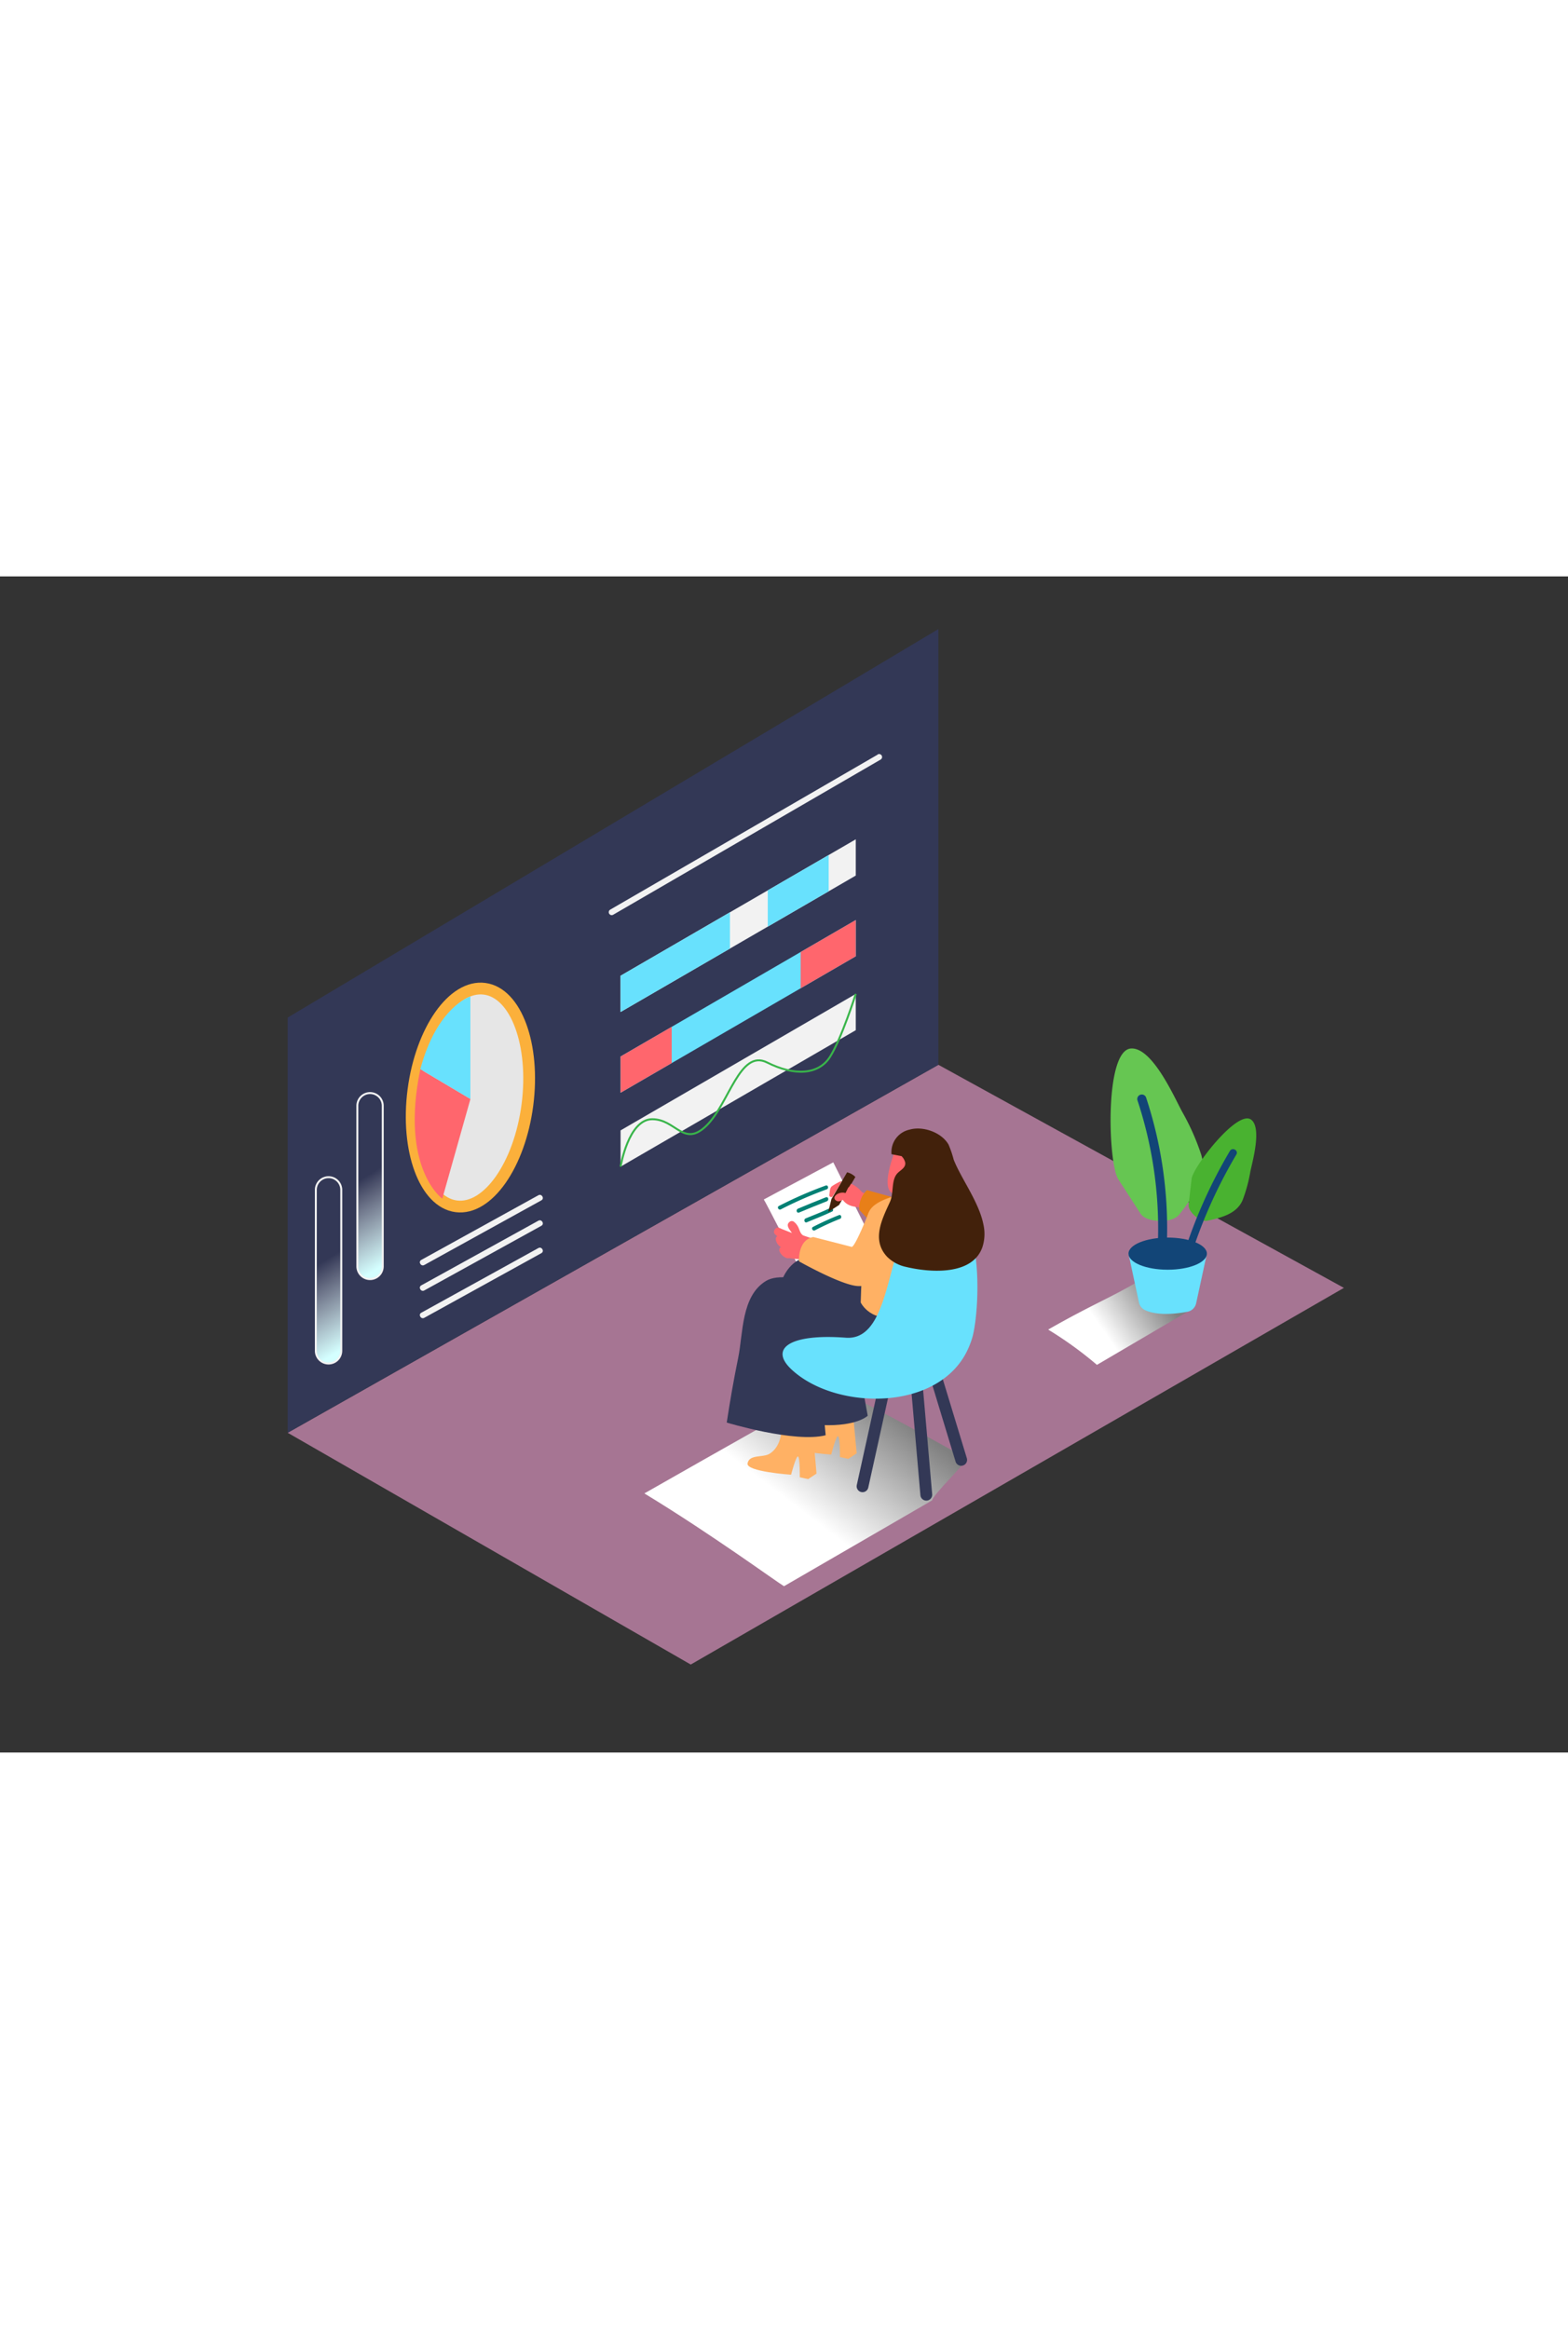 <svg xmlns="http://www.w3.org/2000/svg" xmlns:xlink="http://www.w3.org/1999/xlink" viewBox="0 0 400 300" data-imageid="analyzing-process-isometric" imageName="Analyzing process" class="illustrations_image" style="width: 202px;"><rect x="0" y="0" width="400" height="300" fill="#333333" stroke="none"/><defs><linearGradient id="linear-gradient" x1="296.16" y1="182.32" x2="281.45" y2="192.45" gradientUnits="userSpaceOnUse"><stop offset="0" stop-color="gray"/><stop offset="1" stop-color="#fff"/></linearGradient><linearGradient id="linear-gradient-2" x1="221.82" y1="208.11" x2="200.88" y2="235.59" xlink:href="#linear-gradient"/><linearGradient id="linear-gradient-3" x1="247.25" y1="166.65" x2="246.78" y2="167.41" gradientTransform="matrix(-1, 0, 0, 1, 369.99, 0)" gradientUnits="userSpaceOnUse"><stop offset="0" stop-color="#fff" stop-opacity="0"/><stop offset="1" stop-color="#d4ffff"/></linearGradient><linearGradient id="linear-gradient-4" x1="247.25" y1="173.14" x2="246.78" y2="173.9" xlink:href="#linear-gradient-3"/><linearGradient id="linear-gradient-5" x1="247.25" y1="180.12" x2="246.78" y2="180.88" xlink:href="#linear-gradient-3"/><linearGradient id="linear-gradient-6" x1="287.57" y1="174.74" x2="276.2" y2="193.07" xlink:href="#linear-gradient-3"/><linearGradient id="linear-gradient-7" x1="179.91" y1="65.77" x2="179.27" y2="66.79" xlink:href="#linear-gradient-3"/><clipPath id="clip-path"><line x1="221.2" y1="70" x2="152.99" y2="109.58" fill="none"/></clipPath><clipPath id="clip-path-2"><line x1="221.2" y1="90.6" x2="152.99" y2="130.17" fill="none"/></clipPath><clipPath id="clip-path-3"><line x1="221.2" y1="109.45" x2="152.99" y2="149.02" fill="none"/></clipPath><clipPath id="clip-path-4"><line x1="221.2" y1="70" x2="152.99" y2="109.58" fill="#ffc963"/></clipPath><clipPath id="clip-path-5"><line x1="221.2" y1="90.6" x2="152.99" y2="130.17" fill="#ff666d"/></clipPath><linearGradient id="linear-gradient-8" x1="276.98" y1="153.24" x2="265.62" y2="171.56" xlink:href="#linear-gradient-3"/></defs><title>a</title><g style="isolation:isolate"><g id="Layer_2" data-name="Layer 2"><polygon points="73.39 218.44 176.21 277.56 342.83 181.48 239.39 124.58 73.39 218.44" fill="#a67593"/><path d="M290.08,180c-7.19,4.2-11.62,5.8-22.69,12.12a96.52,96.52,0,0,1,12.44,9l24.87-14.6C302.77,185.45,299,184.41,290.08,180Z" fill="url(#linear-gradient)" style="mix-blend-mode:multiply"/><path d="M246.64,225c-5.92-3.23-19.55-11-34.35-18.35C197.56,215.2,187,221,164.38,233.91c17.15,10.42,33.7,22.54,35.62,23.67l37.8-21.9C238,234.25,246.25,226.35,246.64,225Z" fill="url(#linear-gradient-2)" style="mix-blend-mode:multiply"/><polygon points="239.39 13.43 239.39 124.58 73.39 218.44 73.39 112.53 239.39 13.43" fill="#333856"/><ellipse cx="120" cy="132.94" rx="27.98" ry="14.66" transform="translate(-27.32 234.76) rotate(-82.58)" fill="#e6e6e6" stroke="#fbb03b" stroke-miterlimit="10" stroke-width="3"/><path d="M120,133.33V107.15s-8.52,2.56-12.78,18.57Z" fill="#68e1fd" class="target-color"/><path d="M120,133.33l-7.17,25.4s-10.84-7.72-5.61-33Z" fill="#ff666d"/><line x1="137.73" y1="158.5" x2="107.86" y2="174.99" fill="url(#linear-gradient-3)"/><path d="M137.35,157.85l-29.88,16.5c-.85.47-.09,1.76.76,1.3l29.88-16.5c.85-.47.09-1.76-.76-1.3Z" fill="#f2f2f2"/><line x1="137.73" y1="164.98" x2="107.86" y2="181.48" fill="url(#linear-gradient-4)"/><path d="M137.35,164.34l-29.88,16.5c-.85.47-.09,1.76.76,1.3l29.88-16.5c.85-.47.09-1.76-.76-1.3Z" fill="#f2f2f2"/><line x1="137.73" y1="171.97" x2="107.86" y2="188.46" fill="url(#linear-gradient-5)"/><path d="M137.35,171.32l-29.88,16.5c-.85.47-.09,1.76.76,1.3l29.88-16.5c.85-.47.09-1.76-.76-1.3Z" fill="#f2f2f2"/><path d="M87.06,156.46v41.07a3.24,3.24,0,0,1-2.23,3.08h0a3.24,3.24,0,0,1-4.26-3.08V156.46a3.24,3.24,0,0,1,2.1-3h0A3.24,3.24,0,0,1,87.06,156.46Z" stroke="#f2f2f2" stroke-miterlimit="10" stroke-width="0.5" fill="url(#linear-gradient-6)"/><line x1="224.27" y1="46.1" x2="156.05" y2="85.68" fill="url(#linear-gradient-7)"/><path d="M223.89,45.46,155.67,85a.75.75,0,0,0,.76,1.3l68.22-39.58a.75.75,0,0,0-.76-1.3Z" fill="#f2f2f2"/><path d="M287.88,172.75l2.67,12.45a2.8,2.8,0,0,0,1.5,1.93c1.55.76,4.75,1.55,10.84.45a2.82,2.82,0,0,0,2.25-2.17l2.74-12.66" fill="#68e1fd" class="target-color"/><ellipse cx="297.88" cy="172.75" rx="10" ry="4.1" fill="#124577"/><path d="M292.06,163.53a3.21,3.21,0,0,1-1.16-1.07l-5.63-8.71c-2.61-4-3.56-33,3.28-33.33,5.43-.29,11,12.4,13,16.1a60.25,60.25,0,0,1,4.89,11c1.64,5.71-2.08,10.7-5.59,15.23C299.11,164.87,294.32,164.78,292.06,163.53Z" fill="#66c652"/><path d="M295.41,169.24q1.14.79,2.23,1.66a106.27,106.27,0,0,0-5.28-38,1.16,1.16,0,0,0-2.21.69A104,104,0,0,1,295.41,169.24Z" fill="#124577"/><path d="M303.36,161.2a2,2,0,0,1-.14-1l.77-6.57c.36-3,11.65-17.66,15.16-15.07,2.79,2.06.38,10.57-.17,13.19a38.45,38.45,0,0,1-2,7.38c-1.51,3.47-5.37,4.42-8.94,5.22C306.29,164.72,304,162.73,303.36,161.2Z" fill="#49b230"/><path d="M313.75,146.56a127,127,0,0,0-12,27,14.71,14.71,0,0,1,1.65,1.06,125.2,125.2,0,0,1,12-27.16C316,146.41,314.37,145.51,313.75,146.56Z" fill="#124577"/><path d="M227.19,192.68l-8.62,39.09a1.5,1.5,0,0,0,2.93.65l8.62-39.09A1.5,1.5,0,0,0,227.19,192.68Z" fill="#333856"/><path d="M232.15,187.53l11.63,38.3a1.5,1.5,0,0,0,2.87-.87L235,186.66A1.5,1.5,0,0,0,232.15,187.53Z" fill="#333856"/><path d="M231.33,194.49l3.47,39.88a1.5,1.5,0,0,0,3-.26l-3.47-39.88A1.5,1.5,0,0,0,231.33,194.49Z" fill="#333856"/><path d="M194.85,158.93c.4.52,10.62,20.5,10.62,20.5l17.94-8.25-10.84-21.72Z" fill="#fff"/><path d="M211.77,161.11c-2,1-4.17,1.78-6.25,2.65-.58.24-.33,1.21.27,1,2.16-.91,4.37-1.75,6.49-2.75C212.86,161.69,212.35,160.83,211.77,161.11Z" fill="#008074"/><path d="M210.64,155.38a104,104,0,0,0-11.94,5.21c-.57.29-.07,1.16.5.86a102,102,0,0,1,11.7-5.11C211.5,156.12,211.24,155.15,210.64,155.38Z" fill="#008074"/><path d="M210.7,158.37q-3.59,1.41-7.15,2.91c-.58.25-.33,1.21.27,1q3.56-1.5,7.15-2.91C211.56,159.1,211.3,158.14,210.7,158.37Z" fill="#008074"/><path d="M216.1,152l-4,6.83-.81,3.28,2.76-1.77,4.16-7.15A4.52,4.52,0,0,0,216.1,152Z" fill="#42210b"/><path d="M214.6,154.4a1.43,1.43,0,0,1,.08-.14.47.47,0,0,0-.27.06,15.75,15.75,0,0,0-2.18,1.23c-.59.47-.55,1.49-.66,2.17a.5.5,0,0,0,.76.53C213.08,157,214,155.75,214.6,154.4Z" fill="#ff666d"/><path d="M221.71,158.09l-.09,0a.43.43,0,0,0-.21-.22c-.53-.26-1-.54-1.55-.84a7.32,7.32,0,0,0-2.76-2.1c-.12.21-.25.41-.38.62a1.51,1.51,0,0,1-.35.38l-.65,1.31a.49.49,0,0,0,0,.09s-.06-.05-.11-.06a2.59,2.59,0,0,0-1.67.12c-.44.19-1,.55-1.07,1.07s.53.93,1,.94A2.07,2.07,0,0,0,215,159a.52.52,0,0,0,.07.14c1.24,1.57,2.92,1.69,4.78,1.82a.44.44,0,0,0,.3-.08,2.58,2.58,0,0,0,1.06-.61l0-.72a.51.51,0,0,0-.1-.29l0-.18a.52.52,0,0,0,0-.11l.09,0a.46.46,0,0,0,.26,0h0C222.08,159.17,222.35,158.21,221.71,158.09Z" fill="#ff666d"/><path d="M221.17,156.54a6.44,6.44,0,0,0-2,5l4.55,4.9,5.5-2.72.29-4.86Z" fill="#e87f18"/><path d="M209.46,209c0,.45.36,5.86-.24,6.49s-2.19,3.69-4.15,3.82-3.78-.26-4.15,1.84S212.05,224,212.05,224s1.21-4.81,1.73-4.67.5,5.31.5,5.31l2.13.46,2.13-1.42-.86-9.22-1.39-7.83" fill="#ffb164"/><path d="M199.36,214.16c.28,3.26.12,7.63-3,9.61-1.68,1.08-5.23.08-5.66,2.49-.38,2.1,11.11,2.88,11.11,2.88s1.24-4.8,1.76-4.66.46,5.31.46,5.31l2.13.47,2.14-1.41-.81-9.22-1.34-7.84" fill="#ffb164"/><path d="M208.48,169.32,205,168.14c-.73-.28-1-1.3-1.27-1.94a4,4,0,0,0-1.16-1.55.9.9,0,0,0-1.23.07c-.74.64-.23,1.47.21,2.09l.49.68-2.73-1.08a.94.94,0,0,0-.39-.16c-.91-.62-2,.82-1.18,1.59.17.17.36.31.54.46a.92.92,0,0,0-.39.76,2.75,2.75,0,0,0,1.29,2,1,1,0,0,0-.25,1.26,3.18,3.18,0,0,0,1.57,1.49,1.25,1.25,0,0,0,.79.08c1.67.26,3.39.25,5.05.6a.87.87,0,0,0,1-1.11.81.81,0,0,0,.64-.81.84.84,0,0,0,.39-.47.9.9,0,0,0,.47-1.33A.87.87,0,0,0,208.48,169.32Z" fill="#ff666d"/><path d="M219.67,204.86l1.69,9.23s-2.65,2.73-11.59,2.4,0-16.31,0-16.31" fill="#333856"/><path d="M206.81,177.78q5.71,1.25,11.52,1.93a.64.64,0,0,1,.44.24q.67-2,1.14-4.08c.18-.79,1.38-.45,1.21.33a43.6,43.6,0,0,1-3.15,9.11c-.34.73-1.42.09-1.08-.63.58-1.21,1.09-2.45,1.54-3.71h-.09q-6-.7-11.86-2C205.69,178.82,206,177.61,206.81,177.78Z" fill="#008074"/><path d="M217.1,186.61A16.81,16.81,0,0,0,221,191c.63.51-.26,1.39-.89.89a17.78,17.78,0,0,1-4.05-4.68A.63.63,0,0,1,217.1,186.61Z" fill="#008074"/><path d="M224.89,182.54s-10-8-16.59-8.94-10.07,6.24-9.6,11S215,192.07,215,192.07" fill="#333856"/><path d="M219.58,185.2c-1.29-1.2-18.21-9.1-24.17-5.49-6.35,3.84-5.81,13.37-7.11,19.68-1.12,5.45-2.07,10.95-2.91,16.45,0,0,17.39,5.26,25.24,3.23L209,201.5l22.54-12.31" fill="#333856"/><path d="M231.91,156.93c-.9.66-8.62,1.59-10.23,5.15s-2.11,23.12-2.11,23.12,2.67,5.71,10.7,3.25c2.38-.73,14.73-23.31,15.06-25.65C246.2,156.7,231.91,156.93,231.91,156.93Z" fill="#ffb164"/><path d="M247.15,196.6a20.21,20.21,0,0,0,1-2.86c1.89-7.43,3.14-35.3-9.39-34.17-13.75,1.24-9.1,35.67-23,34.62s-19.64,2.57-13.95,8C213.12,212.94,240.16,213.18,247.15,196.6Z" fill="#68e1fd" class="target-color"/><path d="M228.36,146.48c-.23.52-3.17,8-1.32,10.34s8-.48,8.69-2.49,3.47-5.82,1.56-7.45S229.95,142.82,228.36,146.48Z" fill="#ff666d"/><path d="M224.89,177.7a6.51,6.51,0,0,1-6.56,3.27c-4.55-.63-14.51-6.26-14.51-6.26s-.36-5.47,3.66-6.2c0,0,8.91,2.28,9.76,2.51s4.45-8.95,4.45-8.95" fill="#ffb164"/><path d="M250.9,165.46c-1.09-5.79-5.7-11.81-7.61-16.68a26.34,26.34,0,0,0-1.33-3.88c-1.8-3.1-6.52-4.76-9.9-3.79a5.86,5.86,0,0,0-4.63,6.28l2.55.49a3.38,3.38,0,0,1,.94,1.62c.21,1.43-1.41,2-2.14,2.93-1.45,1.8-.75,4.91-1.74,7.09-2,4.4-4.78,9.67-.76,14a9.64,9.64,0,0,0,4.84,2.61c6.38,1.53,17.12,2.17,19.53-5.16A10.84,10.84,0,0,0,250.9,165.46Z" fill="#42210b"/><path d="M214,162.93a71.65,71.65,0,0,0-6.6,3c-.57.3-.07,1.16.5.86a69.08,69.08,0,0,1,6.36-2.91C214.87,163.66,214.61,162.69,214,162.93Z" fill="#008074"/><g clip-path="url(#clip-path)"><path d="M218.31,70.26V70H153v25.6c2.57-.23,5.33,1.3,5.33,4.62v7.24Z" fill="#fff"/><polygon points="218.31 70.26 158.31 107.46 158.31 107.5 218.31 70.3 218.31 70.26" fill="#fff"/><polygon points="218.31 70.3 158.31 107.5 158.31 107.53 218.31 70.33 218.31 70.3" fill="#feffff"/><polygon points="218.31 70.33 158.31 107.53 158.31 107.56 218.31 70.36 218.31 70.33" fill="#fdffff"/><polygon points="218.31 70.36 158.31 107.56 158.31 107.59 218.31 70.39 218.31 70.36" fill="#fcffff"/><polygon points="218.31 70.39 158.31 107.59 158.31 107.63 218.31 70.43 218.31 70.39" fill="#fbffff"/><polygon points="218.31 70.43 158.31 107.63 158.31 107.66 218.31 70.46 218.31 70.43" fill="#faffff"/><polygon points="218.31 70.46 158.31 107.66 158.31 107.69 218.31 70.49 218.31 70.46" fill="#f9ffff"/><polygon points="218.31 70.49 158.31 107.69 158.31 107.73 218.31 70.53 218.31 70.49" fill="#f8ffff"/><polygon points="218.31 70.53 158.31 107.73 158.31 107.76 218.31 70.56 218.31 70.53" fill="#f7ffff"/><polygon points="218.31 70.56 158.31 107.76 158.31 107.79 218.31 70.59 218.31 70.56" fill="#f6ffff"/><polygon points="218.31 70.59 158.31 107.79 158.31 107.82 218.31 70.63 218.31 70.59" fill="#f5ffff"/><polygon points="218.31 70.63 158.31 107.82 158.31 107.86 218.31 70.66 218.31 70.63" fill="#f4ffff"/><polygon points="218.31 70.66 158.31 107.86 158.31 107.89 218.31 70.69 218.31 70.66" fill="#f3ffff"/><polygon points="218.31 70.69 158.31 107.89 158.31 107.92 218.31 70.72 218.31 70.69" fill="#f2ffff"/><polygon points="218.31 70.72 158.31 107.92 158.31 107.96 218.31 70.76 218.31 70.72" fill="#f1ffff"/><polygon points="218.31 70.76 158.31 107.96 158.31 107.99 218.31 70.79 218.31 70.76" fill="azure"/><polygon points="218.31 70.79 158.31 107.99 158.31 108.02 218.31 70.82 218.31 70.79" fill="#efffff"/><polygon points="218.31 70.82 158.31 108.02 158.31 108.06 218.31 70.86 218.31 70.82" fill="#eff"/><polygon points="218.31 70.86 158.31 108.06 158.31 108.09 218.31 70.89 218.31 70.86" fill="#edffff"/><polygon points="218.31 70.89 158.31 108.09 158.31 108.12 218.31 70.92 218.31 70.89" fill="#ecffff"/><polygon points="218.31 70.92 158.31 108.12 158.31 108.15 218.31 70.95 218.31 70.92" fill="#ebffff"/><polygon points="218.31 70.95 158.31 108.15 158.31 108.19 218.31 70.99 218.31 70.95" fill="#eaffff"/><polygon points="218.31 70.99 158.31 108.19 158.31 108.22 218.31 71.02 218.31 70.99" fill="#e8ffff"/><polygon points="218.31 71.02 158.31 108.22 158.31 108.25 218.31 71.05 218.31 71.02" fill="#e7ffff"/><polygon points="218.31 71.05 158.31 108.25 158.31 108.28 218.31 71.08 218.31 71.05" fill="#e6ffff"/><polygon points="218.31 71.08 158.31 108.28 158.31 108.32 218.31 71.12 218.31 71.08" fill="#e5ffff"/><polygon points="218.31 71.12 158.31 108.32 158.31 108.35 218.31 71.15 218.31 71.12" fill="#e4ffff"/><polygon points="218.31 71.15 158.31 108.35 158.31 108.38 218.31 71.18 218.31 71.15" fill="#e3ffff"/><polygon points="218.31 71.18 158.31 108.38 158.31 108.42 218.31 71.22 218.31 71.18" fill="#e2ffff"/><polygon points="218.31 71.22 158.31 108.42 158.31 108.45 218.31 71.25 218.31 71.22" fill="#e1ffff"/><polygon points="218.31 71.25 158.31 108.45 158.31 108.48 218.31 71.28 218.31 71.25" fill="#e0ffff"/><polygon points="218.31 71.28 158.31 108.48 158.31 108.52 218.31 71.32 218.31 71.28" fill="#dfffff"/><polygon points="218.31 71.32 158.31 108.52 158.31 108.55 218.31 71.35 218.31 71.32" fill="#deffff"/><polygon points="218.31 71.35 158.31 108.55 158.31 108.58 218.31 71.38 218.31 71.35" fill="#dff"/><polygon points="218.31 71.38 158.31 108.58 158.31 108.61 218.31 71.41 218.31 71.38" fill="#dcffff"/><polygon points="218.31 71.41 158.31 108.61 158.31 108.65 218.31 71.45 218.31 71.41" fill="#dbffff"/><polygon points="218.31 71.45 158.31 108.65 158.31 108.68 218.31 71.48 218.31 71.45" fill="#daffff"/><polygon points="218.31 71.48 158.31 108.68 158.31 108.71 218.31 71.51 218.31 71.48" fill="#d9ffff"/><polygon points="218.31 71.51 158.31 108.71 158.31 108.75 218.31 71.55 218.31 71.51" fill="#d8ffff"/><polygon points="218.31 71.55 158.31 108.75 158.31 108.78 218.31 71.58 218.31 71.55" fill="#d7ffff"/><polygon points="218.31 71.58 158.31 108.78 158.31 108.81 218.31 71.61 218.31 71.58" fill="#d6ffff"/><polygon points="218.31 71.61 158.31 108.81 158.31 108.84 218.31 71.64 218.31 71.61" fill="#d5ffff"/><polygon points="218.31 71.64 158.31 108.84 158.31 108.88 218.31 71.68 218.31 71.64" fill="#d4ffff"/><polygon points="218.31 71.68 158.31 108.88 158.31 109.58 218.31 109.58 218.31 71.68" fill="#d4ffff"/></g><polygon points="218.31 67.06 158.31 101.86 158.31 111.11 218.31 76.31 218.31 67.06" fill="#f2f2f2"/><g clip-path="url(#clip-path-2)"><path d="M218.31,90.86V90.6H153v5c2.57-.23,5.33,1.3,5.33,4.62v27.83Z" fill="#fff"/><polygon points="218.31 90.86 158.31 128.06 158.31 128.09 218.31 90.89 218.31 90.86" fill="#fff"/><polygon points="218.31 90.89 158.31 128.09 158.31 128.12 218.31 90.92 218.31 90.89" fill="#feffff"/><polygon points="218.31 90.92 158.31 128.12 158.31 128.16 218.31 90.95 218.31 90.92" fill="#fdffff"/><polygon points="218.31 90.95 158.31 128.16 158.31 128.19 218.31 90.99 218.31 90.95" fill="#fcffff"/><polygon points="218.31 90.99 158.31 128.19 158.31 128.22 218.31 91.02 218.31 90.99" fill="#fbffff"/><polygon points="218.31 91.02 158.31 128.22 158.31 128.25 218.31 91.05 218.31 91.02" fill="#faffff"/><polygon points="218.31 91.05 158.31 128.25 158.31 128.29 218.31 91.09 218.31 91.05" fill="#f9ffff"/><polygon points="218.31 91.09 158.31 128.29 158.31 128.32 218.31 91.12 218.31 91.09" fill="#f8ffff"/><polygon points="218.31 91.12 158.31 128.32 158.31 128.35 218.31 91.15 218.31 91.12" fill="#f7ffff"/><polygon points="218.31 91.15 158.31 128.35 158.31 128.38 218.31 91.19 218.31 91.15" fill="#f6ffff"/><polygon points="218.31 91.19 158.31 128.38 158.31 128.42 218.31 91.22 218.31 91.19" fill="#f5ffff"/><polygon points="218.31 91.22 158.31 128.42 158.31 128.45 218.31 91.25 218.31 91.22" fill="#f4ffff"/><polygon points="218.31 91.25 158.31 128.45 158.31 128.48 218.31 91.28 218.31 91.25" fill="#f3ffff"/><polygon points="218.31 91.28 158.31 128.48 158.31 128.52 218.31 91.32 218.31 91.28" fill="#f2ffff"/><polygon points="218.31 91.32 158.31 128.52 158.31 128.55 218.31 91.35 218.31 91.32" fill="#f1ffff"/><polygon points="218.31 91.35 158.31 128.55 158.31 128.58 218.31 91.38 218.31 91.35" fill="azure"/><polygon points="218.31 91.38 158.31 128.58 158.31 128.62 218.31 91.42 218.31 91.38" fill="#efffff"/><polygon points="218.31 91.42 158.31 128.62 158.31 128.65 218.31 91.45 218.31 91.42" fill="#eff"/><polygon points="218.31 91.45 158.31 128.65 158.31 128.68 218.31 91.48 218.31 91.45" fill="#edffff"/><polygon points="218.31 91.48 158.31 128.68 158.31 128.71 218.31 91.51 218.31 91.48" fill="#ecffff"/><polygon points="218.31 91.51 158.31 128.71 158.31 128.75 218.31 91.55 218.31 91.51" fill="#ebffff"/><polygon points="218.31 91.55 158.31 128.75 158.31 128.78 218.31 91.58 218.31 91.55" fill="#eaffff"/><polygon points="218.31 91.58 158.31 128.78 158.31 128.81 218.31 91.61 218.31 91.58" fill="#e8ffff"/><polygon points="218.31 91.61 158.31 128.81 158.31 128.85 218.31 91.65 218.31 91.61" fill="#e7ffff"/><polygon points="218.31 91.65 158.31 128.85 158.31 128.88 218.31 91.68 218.31 91.65" fill="#e6ffff"/><polygon points="218.31 91.68 158.31 128.88 158.31 128.91 218.31 91.71 218.31 91.68" fill="#e5ffff"/><polygon points="218.31 91.71 158.31 128.91 158.31 128.94 218.31 91.75 218.31 91.71" fill="#e4ffff"/><polygon points="218.31 91.75 158.31 128.94 158.31 128.98 218.31 91.78 218.31 91.75" fill="#e3ffff"/><polygon points="218.31 91.78 158.31 128.98 158.31 129.01 218.31 91.81 218.31 91.78" fill="#e2ffff"/><polygon points="218.31 91.81 158.31 129.01 158.31 129.04 218.31 91.84 218.31 91.81" fill="#e1ffff"/><polygon points="218.31 91.84 158.31 129.04 158.31 129.08 218.31 91.88 218.31 91.84" fill="#e0ffff"/><polygon points="218.31 91.88 158.31 129.08 158.31 129.11 218.31 91.91 218.31 91.88" fill="#dfffff"/><polygon points="218.31 91.91 158.31 129.11 158.31 129.14 218.31 91.94 218.31 91.91" fill="#deffff"/><polygon points="218.31 91.94 158.31 129.14 158.31 129.18 218.31 91.97 218.31 91.94" fill="#dff"/><polygon points="218.31 91.97 158.31 129.18 158.31 129.21 218.31 92.01 218.31 91.97" fill="#dcffff"/><polygon points="218.31 92.01 158.31 129.21 158.31 129.24 218.31 92.04 218.31 92.01" fill="#dbffff"/><polygon points="218.31 92.04 158.31 129.24 158.31 129.27 218.31 92.07 218.31 92.04" fill="#daffff"/><polygon points="218.31 92.07 158.31 129.27 158.31 129.31 218.31 92.11 218.31 92.07" fill="#d9ffff"/><polygon points="218.31 92.11 158.31 129.31 158.31 129.34 218.31 92.14 218.31 92.11" fill="#d8ffff"/><polygon points="218.31 92.14 158.31 129.34 158.31 129.37 218.31 92.17 218.31 92.14" fill="#d7ffff"/><polygon points="218.31 92.17 158.31 129.37 158.31 129.41 218.31 92.2 218.31 92.17" fill="#d6ffff"/><polygon points="218.31 92.2 158.31 129.41 158.31 129.44 218.31 92.24 218.31 92.2" fill="#d5ffff"/><polygon points="218.31 92.24 158.31 129.44 158.31 129.47 218.31 92.27 218.31 92.24" fill="#d4ffff"/><path d="M218.31,126V92.27l-60,37.2v.7h62.55A4.36,4.36,0,0,1,218.31,126Z" fill="#d4ffff"/></g><polygon points="218.31 87.65 158.31 122.46 158.31 131.71 218.31 96.9 218.31 87.65" fill="#68e1fd" class="target-color"/><g clip-path="url(#clip-path-3)"><polygon points="218.31 109.45 158.31 109.45 158.31 146.91 218.31 109.71 218.31 109.45" fill="#fff"/><polygon points="218.31 109.71 158.31 146.91 158.31 146.94 218.31 109.74 218.31 109.71" fill="#fff"/><polygon points="218.31 109.74 158.31 146.94 158.31 146.97 218.31 109.77 218.31 109.74" fill="#feffff"/><polygon points="218.31 109.77 158.31 146.97 158.31 147 218.31 109.8 218.31 109.77" fill="#fdffff"/><polygon points="218.31 109.8 158.31 147 158.31 147.04 218.31 109.84 218.31 109.8" fill="#fcffff"/><polygon points="218.31 109.84 158.31 147.04 158.31 147.07 218.31 109.87 218.31 109.84" fill="#fbffff"/><polygon points="218.31 109.87 158.31 147.07 158.31 147.1 218.31 109.9 218.31 109.87" fill="#faffff"/><polygon points="218.31 109.9 158.31 147.1 158.31 147.13 218.31 109.94 218.31 109.9" fill="#f9ffff"/><polygon points="218.31 109.94 158.31 147.13 158.31 147.17 218.31 109.97 218.31 109.94" fill="#f8ffff"/><polygon points="218.31 109.97 158.31 147.17 158.31 147.2 218.31 110 218.31 109.97" fill="#f7ffff"/><polygon points="218.31 110 158.31 147.2 158.31 147.23 218.31 110.03 218.31 110" fill="#f6ffff"/><polygon points="218.31 110.03 158.31 147.23 158.31 147.27 218.31 110.07 218.31 110.03" fill="#f5ffff"/><polygon points="218.31 110.07 158.31 147.27 158.31 147.3 218.31 110.1 218.31 110.07" fill="#f4ffff"/><polygon points="218.31 110.1 158.31 147.3 158.31 147.33 218.31 110.13 218.31 110.1" fill="#f3ffff"/><polygon points="218.31 110.13 158.31 147.33 158.31 147.37 218.31 110.17 218.31 110.13" fill="#f2ffff"/><polygon points="218.31 110.17 158.31 147.37 158.31 147.4 218.31 110.2 218.31 110.17" fill="#f1ffff"/><polygon points="218.31 110.2 158.31 147.4 158.31 147.43 218.31 110.23 218.31 110.2" fill="azure"/><polygon points="218.31 110.23 158.31 147.43 158.31 147.46 218.31 110.27 218.31 110.23" fill="#efffff"/><polygon points="218.31 110.27 158.31 147.46 158.31 147.5 218.31 110.3 218.31 110.27" fill="#eff"/><polygon points="218.31 110.3 158.31 147.5 158.31 147.53 218.31 110.33 218.31 110.3" fill="#edffff"/><polygon points="218.31 110.33 158.31 147.53 158.31 147.56 218.31 110.36 218.31 110.33" fill="#ecffff"/><polygon points="218.31 110.36 158.31 147.56 158.31 147.6 218.31 110.4 218.31 110.36" fill="#ebffff"/><polygon points="218.31 110.4 158.31 147.6 158.31 147.63 218.31 110.43 218.31 110.4" fill="#eaffff"/><polygon points="218.31 110.43 158.31 147.63 158.31 147.66 218.31 110.46 218.31 110.43" fill="#e8ffff"/><polygon points="218.31 110.46 158.31 147.66 158.31 147.69 218.31 110.5 218.31 110.46" fill="#e7ffff"/><polygon points="218.31 110.5 158.31 147.69 158.31 147.73 218.31 110.53 218.31 110.5" fill="#e6ffff"/><polygon points="218.31 110.53 158.31 147.73 158.31 147.76 218.31 110.56 218.31 110.53" fill="#e5ffff"/><polygon points="218.31 110.56 158.31 147.76 158.31 147.79 218.31 110.59 218.31 110.56" fill="#e4ffff"/><polygon points="218.31 110.59 158.31 147.79 158.31 147.83 218.31 110.63 218.31 110.59" fill="#e3ffff"/><polygon points="218.31 110.63 158.31 147.83 158.31 147.86 218.31 110.66 218.31 110.63" fill="#e2ffff"/><polygon points="218.31 110.66 158.31 147.86 158.31 147.89 218.31 110.69 218.31 110.66" fill="#e1ffff"/><polygon points="218.31 110.69 158.31 147.89 158.31 147.93 218.31 110.72 218.31 110.69" fill="#e0ffff"/><polygon points="218.31 110.72 158.31 147.93 158.31 147.96 218.31 110.76 218.31 110.72" fill="#dfffff"/><polygon points="218.31 110.76 158.31 147.96 158.31 147.99 218.31 110.79 218.31 110.76" fill="#deffff"/><polygon points="218.31 110.79 158.31 147.99 158.31 148.02 218.31 110.82 218.31 110.79" fill="#dff"/><polygon points="218.31 110.82 158.31 148.02 158.31 148.06 218.31 110.86 218.31 110.82" fill="#dcffff"/><polygon points="218.31 110.86 158.31 148.06 158.31 148.09 218.31 110.89 218.31 110.86" fill="#dbffff"/><polygon points="218.31 110.89 158.31 148.09 158.31 148.12 218.31 110.92 218.31 110.89" fill="#daffff"/><polygon points="218.31 110.92 158.31 148.12 158.31 148.16 218.31 110.96 218.31 110.92" fill="#d9ffff"/><polygon points="218.31 110.96 158.31 148.16 158.31 148.19 218.31 110.99 218.31 110.96" fill="#d8ffff"/><polygon points="218.31 110.99 158.31 148.19 158.31 148.22 218.31 111.02 218.31 110.99" fill="#d7ffff"/><polygon points="218.31 111.02 158.31 148.22 158.31 148.25 218.31 111.05 218.31 111.02" fill="#d6ffff"/><polygon points="218.31 111.05 158.31 148.25 158.31 148.29 218.31 111.09 218.31 111.05" fill="#d5ffff"/><polygon points="218.31 111.09 158.31 148.29 158.31 148.32 218.31 111.12 218.31 111.09" fill="#d4ffff"/><path d="M218.31,126V111.12l-60,37.2v.7h62.89V130.33A4.37,4.37,0,0,1,218.31,126Z" fill="#d4ffff"/></g><polygon points="218.31 106.5 158.31 141.31 158.31 150.56 218.31 115.75 218.31 106.5" fill="#f2f2f2"/><line x1="221.2" y1="70" x2="152.99" y2="109.58" fill="#ffc963"/><g clip-path="url(#clip-path-4)"><path d="M211.4,74.55V70H153v25.6c2.57-.23,5.33,1.3,5.33,4.62v7.24l27.9-17.3V76.84c0-6.22,9.64-6.21,9.64,0v7.34Z" fill="#ffc963"/><polygon points="186.21 90.17 158.31 107.46 158.31 107.5 186.21 90.2 186.21 90.17" fill="#ffc963"/><polygon points="211.4 74.55 195.86 84.19 195.86 84.22 211.4 74.58 211.4 74.55" fill="#ffc963"/><polygon points="186.21 90.2 158.31 107.5 158.31 107.53 186.21 90.23 186.21 90.2" fill="#ffc963"/><polygon points="211.4 74.58 195.86 84.22 195.86 84.25 211.4 74.61 211.4 74.58" fill="#ffc963"/><polygon points="211.4 74.61 195.86 84.25 195.86 84.28 211.4 74.65 211.4 74.61" fill="#ffc963"/><polygon points="186.21 90.23 158.31 107.53 158.31 107.56 186.21 90.26 186.21 90.23" fill="#ffc963"/><polygon points="186.21 90.26 158.31 107.56 158.31 107.59 186.21 90.3 186.21 90.26" fill="#ffc963"/><polygon points="211.4 74.65 195.86 84.28 195.86 84.32 211.4 74.68 211.4 74.65" fill="#ffc963"/><polygon points="186.21 90.3 158.31 107.59 158.31 107.63 186.21 90.33 186.21 90.3" fill="#ffc963"/><polygon points="211.4 74.68 195.86 84.32 195.86 84.35 211.4 74.71 211.4 74.68" fill="#ffc963"/><polygon points="186.21 90.33 158.31 107.63 158.31 107.66 186.21 90.36 186.21 90.33" fill="#ffc963"/><polygon points="211.4 74.71 195.86 84.35 195.86 84.38 211.4 74.75 211.4 74.71" fill="#ffc963"/><polygon points="186.21 90.36 158.31 107.66 158.31 107.69 186.21 90.39 186.21 90.36" fill="#ffc963"/><polygon points="211.4 74.75 195.86 84.38 195.86 84.42 211.4 74.78 211.4 74.75" fill="#ffc963"/><polygon points="186.21 90.39 158.31 107.69 158.31 107.73 186.21 90.43 186.21 90.39" fill="#ffc963"/><polygon points="211.4 74.78 195.86 84.42 195.86 84.45 211.4 74.81 211.4 74.78" fill="#ffc963"/><polygon points="211.4 74.81 195.86 84.45 195.86 84.48 211.4 74.84 211.4 74.81" fill="#ffc963"/><polygon points="186.21 90.43 158.31 107.73 158.31 107.76 186.21 90.46 186.21 90.43" fill="#ffc963"/><polygon points="211.4 74.84 195.86 84.48 195.86 84.51 211.4 74.88 211.4 74.84" fill="#ffc963"/><polygon points="186.21 90.46 158.31 107.76 158.31 107.79 186.21 90.49 186.21 90.46" fill="#ffc963"/><polygon points="186.21 90.49 158.31 107.79 158.31 107.82 186.21 90.53 186.21 90.49" fill="#ffc963"/><polygon points="211.4 74.88 195.86 84.51 195.86 84.55 211.4 74.91 211.4 74.88" fill="#ffc963"/><polygon points="186.21 90.53 158.31 107.82 158.31 107.86 186.21 90.56 186.21 90.53" fill="#ffc963"/><polygon points="211.4 74.91 195.86 84.55 195.86 84.58 211.4 74.94 211.4 74.91" fill="#ffc963"/><polygon points="186.21 90.56 158.31 107.86 158.31 107.89 186.21 90.59 186.21 90.56" fill="#ffc963"/><polygon points="211.4 74.94 195.86 84.58 195.86 84.61 211.4 74.98 211.4 74.94" fill="#ffc963"/><polygon points="186.21 90.59 158.31 107.89 158.31 107.92 186.21 90.63 186.21 90.59" fill="#ffc963"/><polygon points="211.4 74.98 195.86 84.61 195.86 84.65 211.4 75.01 211.4 74.98" fill="#ffc963"/><polygon points="186.21 90.63 158.31 107.92 158.31 107.96 186.21 90.66 186.21 90.63" fill="#ffc963"/><polygon points="211.4 75.01 195.86 84.65 195.86 84.68 211.4 75.04 211.4 75.01" fill="#ffc963"/><polygon points="186.21 90.66 158.31 107.96 158.31 107.99 186.21 90.69 186.21 90.66" fill="#ffc963"/><polygon points="211.4 75.04 195.86 84.68 195.86 84.71 211.4 75.08 211.4 75.04" fill="#ffc963"/><polygon points="186.21 90.69 158.31 107.99 158.31 108.02 186.21 90.72 186.21 90.69" fill="#ffc963"/><polygon points="211.4 75.08 195.86 84.71 195.86 84.75 211.4 75.11 211.4 75.08" fill="#ffc963"/><polygon points="186.21 90.72 158.31 108.02 158.31 108.06 186.21 90.76 186.21 90.72" fill="#ffc963"/><polygon points="211.4 75.11 195.86 84.75 195.86 84.78 211.4 75.14 211.4 75.11" fill="#ffc963"/><polygon points="186.21 90.76 158.31 108.06 158.31 108.09 186.21 90.79 186.21 90.76" fill="#ffc963"/><polygon points="211.4 75.14 195.86 84.78 195.86 84.81 211.4 75.17 211.4 75.14" fill="#ffc963"/><polygon points="186.21 90.79 158.31 108.09 158.31 108.12 186.21 90.82 186.21 90.79" fill="#ffc963"/><polygon points="211.4 75.17 195.86 84.81 195.86 84.84 211.4 75.21 211.4 75.17" fill="#ffc963"/><polygon points="186.21 90.82 158.31 108.12 158.31 108.15 186.21 90.86 186.21 90.82" fill="#ffc963"/><polygon points="211.4 75.21 195.86 84.84 195.86 84.88 211.4 75.24 211.4 75.21" fill="#ffc963"/><polygon points="186.21 90.86 158.31 108.15 158.31 108.19 186.21 90.89 186.21 90.86" fill="#ffc963"/><polygon points="211.4 75.24 195.86 84.88 195.86 84.91 211.4 75.27 211.4 75.24" fill="#ffc963"/><polygon points="186.21 90.89 158.31 108.19 158.31 108.22 186.21 90.92 186.21 90.89" fill="#ffc963"/><polygon points="211.4 75.27 195.86 84.91 195.86 84.94 211.4 75.31 211.4 75.27" fill="#ffc963"/><polygon points="211.4 75.31 195.86 84.94 195.86 84.97 211.4 75.34 211.4 75.31" fill="#ffc963"/><polygon points="186.21 90.92 158.31 108.22 158.31 108.25 186.21 90.95 186.21 90.92" fill="#ffc963"/><polygon points="186.21 90.95 158.31 108.25 158.31 108.28 186.21 90.99 186.21 90.95" fill="#ffc963"/><polygon points="211.4 75.34 195.86 84.97 195.86 85.01 211.4 75.37 211.4 75.34" fill="#ffc963"/><polygon points="211.4 75.37 195.86 85.01 195.86 85.04 211.4 75.4 211.4 75.37" fill="#ffc963"/><polygon points="186.21 90.99 158.31 108.28 158.31 108.32 186.21 91.02 186.21 90.99" fill="#ffc963"/><polygon points="186.21 91.02 158.31 108.32 158.31 108.35 186.21 91.05 186.21 91.02" fill="#ffc963"/><polygon points="211.4 75.4 195.86 85.04 195.86 85.07 211.4 75.44 211.4 75.4" fill="#ffc963"/><polygon points="186.21 91.05 158.31 108.35 158.31 108.38 186.21 91.09 186.21 91.05" fill="#ffc963"/><polygon points="211.4 75.44 195.86 85.07 195.86 85.11 211.4 75.47 211.4 75.44" fill="#ffc963"/><polygon points="186.21 91.09 158.31 108.38 158.31 108.42 186.21 91.12 186.21 91.09" fill="#ffc963"/><polygon points="211.4 75.47 195.86 85.11 195.86 85.14 211.4 75.5 211.4 75.47" fill="#ffc963"/><polygon points="186.21 91.12 158.31 108.42 158.31 108.45 186.21 91.15 186.21 91.12" fill="#ffc963"/><polygon points="211.4 75.5 195.86 85.14 195.86 85.17 211.4 75.54 211.4 75.5" fill="#ffc963"/><polygon points="186.21 91.15 158.31 108.45 158.31 108.48 186.21 91.19 186.21 91.15" fill="#ffc963"/><polygon points="211.4 75.54 195.86 85.17 195.86 85.2 211.4 75.57 211.4 75.54" fill="#ffc963"/><polygon points="186.21 91.19 158.31 108.48 158.31 108.52 186.21 91.22 186.21 91.19" fill="#ffc963"/><polygon points="211.4 75.57 195.86 85.2 195.86 85.24 211.4 75.6 211.4 75.57" fill="#ffc963"/><polygon points="186.21 91.22 158.31 108.52 158.31 108.55 186.21 91.25 186.21 91.22" fill="#ffc963"/><polygon points="211.4 75.6 195.86 85.24 195.86 85.27 211.4 75.64 211.4 75.6" fill="#ffc963"/><polygon points="186.21 91.25 158.31 108.55 158.31 108.58 186.21 91.28 186.21 91.25" fill="#ffc963"/><polygon points="211.4 75.64 195.86 85.27 195.86 85.3 211.4 75.67 211.4 75.64" fill="#ffc963"/><polygon points="186.21 91.28 158.31 108.58 158.31 108.61 186.21 91.32 186.21 91.28" fill="#ffc963"/><polygon points="211.4 75.67 195.86 85.3 195.86 85.34 211.4 75.7 211.4 75.67" fill="#ffc963"/><polygon points="186.21 91.32 158.31 108.61 158.31 108.65 186.21 91.35 186.21 91.32" fill="#ffc963"/><polygon points="211.4 75.7 195.86 85.34 195.86 85.37 211.4 75.73 211.4 75.7" fill="#ffc963"/><polygon points="186.21 91.35 158.31 108.65 158.31 108.68 186.21 91.38 186.21 91.35" fill="#ffc963"/><polygon points="211.4 75.73 195.86 85.37 195.86 85.4 211.4 75.77 211.4 75.73" fill="#ffc963"/><polygon points="186.21 91.38 158.31 108.68 158.31 108.71 186.21 91.42 186.21 91.38" fill="#ffc963"/><polygon points="211.4 75.77 195.86 85.4 195.86 85.44 211.4 75.8 211.4 75.77" fill="#ffc963"/><polygon points="186.21 91.42 158.31 108.71 158.31 108.75 186.21 91.45 186.21 91.42" fill="#ffc963"/><polygon points="211.4 75.8 195.86 85.44 195.86 85.47 211.4 75.83 211.4 75.8" fill="#ffc963"/><polygon points="211.4 75.83 195.86 85.47 195.86 85.5 211.4 75.86 211.4 75.83" fill="#ffc963"/><polygon points="186.21 91.45 158.31 108.75 158.31 108.78 186.21 91.48 186.21 91.45" fill="#ffc963"/><polygon points="186.21 91.48 158.31 108.78 158.31 108.81 186.21 91.51 186.21 91.48" fill="#ffc963"/><polygon points="211.4 75.86 195.86 85.5 195.86 85.53 211.4 75.9 211.4 75.86" fill="#ffc963"/><polygon points="186.21 91.51 158.31 108.81 158.31 108.84 186.21 91.55 186.21 91.51" fill="#ffc963"/><polygon points="211.4 75.9 195.86 85.53 195.86 85.57 211.4 75.93 211.4 75.9" fill="#ffc963"/><polygon points="186.21 91.55 158.31 108.84 158.31 108.88 186.21 91.58 186.21 91.55" fill="#ffc963"/><polygon points="211.4 75.93 195.86 85.57 195.86 85.6 211.4 75.96 211.4 75.93" fill="#ffc963"/><path d="M211.4,91.7V76L195.86,85.6V99.76c0,6.22-9.64,6.21-9.64,0V91.58l-27.9,17.3v.7h60V95.93C215.46,97.13,211.4,95.74,211.4,91.7Z" fill="#ffc963"/></g><polygon points="211.4 71.07 195.86 80.08 195.86 89.33 211.4 80.31 211.4 71.07" fill="#68e1fd" class="target-color"/><polygon points="186.21 85.68 158.31 101.86 158.31 111.11 186.21 94.93 186.21 85.68" fill="#68e1fd" class="target-color"/><line x1="221.2" y1="90.6" x2="152.99" y2="130.17" fill="#ff666d"/><g clip-path="url(#clip-path-5)"><path d="M197.21,90.6H153v5c2.57-.23,5.33,1.3,5.33,4.62v27.83l13-8.09V107.83c0-4.38,4.78-5.65,7.61-3.86l.12-.15c.1-.5.21-1,.33-1.49.81-3.35,3.79-4,6.2-3,.26-.54.53-1.07.82-1.59a4.63,4.63,0,0,1,2.1-2c.07-.16.13-.32.2-.48,1.34-2.76,4-2.92,6.05-1.76A4.26,4.26,0,0,1,197.21,90.6Z" fill="#ff666d"/><path d="M201.63,90.6a4.36,4.36,0,0,1,2.61,4.17v4.81l14.07-8.72V90.6Z" fill="#ff666d"/><polygon points="171.35 119.97 158.31 128.06 158.31 128.09 171.35 120 171.35 119.97" fill="#ff666d"/><polygon points="204.25 99.58 204.25 99.61 218.31 90.89 218.31 90.86 204.25 99.58" fill="#ff666d"/><polygon points="171.35 120 158.31 128.09 158.31 128.12 171.35 120.04 171.35 120" fill="#ff666d"/><polygon points="204.25 99.61 204.25 99.64 218.31 90.92 218.31 90.89 204.25 99.61" fill="#ff666d"/><polygon points="171.35 120.04 158.31 128.12 158.31 128.16 171.35 120.07 171.35 120.04" fill="#ff666d"/><polygon points="204.25 99.64 204.25 99.68 218.31 90.95 218.31 90.92 204.25 99.64" fill="#ff666d"/><polygon points="171.35 120.07 158.31 128.16 158.31 128.19 171.35 120.1 171.35 120.07" fill="#ff666d"/><polygon points="204.25 99.68 204.25 99.71 218.31 90.99 218.31 90.95 204.25 99.68" fill="#ff666d"/><polygon points="171.35 120.1 158.31 128.19 158.31 128.22 171.35 120.14 171.35 120.1" fill="#ff666d"/><polygon points="204.25 99.71 204.25 99.74 218.31 91.02 218.31 90.99 204.25 99.71" fill="#ff666d"/><polygon points="171.35 120.14 158.31 128.22 158.31 128.25 171.35 120.17 171.35 120.14" fill="#ff666d"/><polygon points="204.25 99.74 204.25 99.78 218.31 91.05 218.31 91.02 204.25 99.74" fill="#ff666d"/><polygon points="171.35 120.17 158.31 128.25 158.31 128.29 171.35 120.2 171.35 120.17" fill="#ff666d"/><polygon points="204.25 99.78 204.25 99.81 218.31 91.09 218.31 91.05 204.25 99.78" fill="#ff666d"/><polygon points="204.25 99.81 204.25 99.84 218.31 91.12 218.31 91.09 204.25 99.81" fill="#ff666d"/><polygon points="171.35 120.2 158.31 128.29 158.31 128.32 171.35 120.23 171.35 120.2" fill="#ff666d"/><polygon points="171.35 120.23 158.31 128.32 158.31 128.35 171.35 120.27 171.35 120.23" fill="#ff666d"/><polygon points="204.25 99.84 204.25 99.87 218.31 91.15 218.31 91.12 204.25 99.84" fill="#ff666d"/><polygon points="204.25 99.87 204.25 99.91 218.31 91.19 218.31 91.15 204.25 99.87" fill="#ff666d"/><polygon points="171.35 120.27 158.31 128.35 158.31 128.38 171.35 120.3 171.35 120.27" fill="#ff666d"/><polygon points="171.35 120.3 158.31 128.38 158.31 128.42 171.35 120.33 171.35 120.3" fill="#ff666d"/><polygon points="204.25 99.91 204.25 99.94 218.31 91.22 218.31 91.19 204.25 99.91" fill="#ff666d"/><polygon points="171.35 120.33 158.31 128.42 158.31 128.45 171.35 120.36 171.35 120.33" fill="#ff666d"/><polygon points="204.25 99.94 204.25 99.97 218.31 91.25 218.31 91.22 204.25 99.94" fill="#ff666d"/><polygon points="171.35 120.36 158.31 128.45 158.31 128.48 171.35 120.4 171.35 120.36" fill="#ff666d"/><polygon points="204.25 99.97 204.25 100.01 218.31 91.28 218.31 91.25 204.25 99.97" fill="#ff666d"/><polygon points="171.35 120.4 158.31 128.48 158.31 128.52 171.35 120.43 171.35 120.4" fill="#ff666d"/><polygon points="204.25 100.01 204.25 100.04 218.31 91.32 218.31 91.28 204.25 100.01" fill="#ff666d"/><polygon points="171.35 120.43 158.31 128.52 158.31 128.55 171.35 120.46 171.35 120.43" fill="#ff666d"/><polygon points="204.25 100.04 204.25 100.07 218.31 91.35 218.31 91.32 204.25 100.04" fill="#ff666d"/><polygon points="204.25 100.07 204.25 100.11 218.31 91.38 218.31 91.35 204.25 100.07" fill="#ff666d"/><polygon points="171.35 120.46 158.31 128.55 158.31 128.58 171.35 120.5 171.35 120.46" fill="#ff666d"/><polygon points="171.35 120.5 158.31 128.58 158.31 128.62 171.35 120.53 171.35 120.5" fill="#ff666d"/><polygon points="204.25 100.11 204.25 100.14 218.31 91.42 218.31 91.38 204.25 100.11" fill="#ff666d"/><polygon points="171.35 120.53 158.31 128.62 158.31 128.65 171.35 120.56 171.35 120.53" fill="#ff666d"/><polygon points="204.25 100.14 204.25 100.17 218.31 91.45 218.31 91.42 204.25 100.14" fill="#ff666d"/><polygon points="171.35 120.56 158.31 128.65 158.31 128.68 171.35 120.59 171.35 120.56" fill="#ff666d"/><polygon points="204.25 100.17 204.25 100.2 218.31 91.48 218.31 91.45 204.25 100.17" fill="#ff666d"/><polygon points="204.25 100.2 204.25 100.24 218.31 91.51 218.31 91.48 204.25 100.2" fill="#ff666d"/><polygon points="171.35 120.59 158.31 128.68 158.31 128.71 171.35 120.63 171.35 120.59" fill="#ff666d"/><polygon points="171.35 120.63 158.31 128.71 158.31 128.75 171.35 120.66 171.35 120.63" fill="#ff666d"/><polygon points="204.25 100.24 204.25 100.27 218.31 91.55 218.31 91.51 204.25 100.24" fill="#ff666d"/><polygon points="171.35 120.66 158.31 128.75 158.31 128.78 171.35 120.69 171.35 120.66" fill="#ff666d"/><polygon points="204.25 100.27 204.25 100.3 218.31 91.58 218.31 91.55 204.25 100.27" fill="#ff666d"/><polygon points="204.25 100.3 204.25 100.33 218.31 91.61 218.31 91.58 204.25 100.3" fill="#ff666d"/><polygon points="171.35 120.69 158.31 128.78 158.31 128.81 171.35 120.73 171.35 120.69" fill="#ff666d"/><polygon points="171.35 120.73 158.31 128.81 158.31 128.85 171.35 120.76 171.35 120.73" fill="#ff666d"/><polygon points="204.25 100.33 204.25 100.37 218.31 91.65 218.31 91.61 204.25 100.33" fill="#ff666d"/><polygon points="171.35 120.76 158.31 128.85 158.31 128.88 171.35 120.79 171.35 120.76" fill="#ff666d"/><polygon points="204.25 100.37 204.25 100.4 218.31 91.68 218.31 91.65 204.25 100.37" fill="#ff666d"/><polygon points="171.35 120.79 158.31 128.88 158.31 128.91 171.35 120.83 171.35 120.79" fill="#ff666d"/><polygon points="204.25 100.4 204.25 100.43 218.31 91.71 218.31 91.68 204.25 100.4" fill="#ff666d"/><polygon points="171.35 120.83 158.31 128.91 158.31 128.94 171.35 120.86 171.35 120.83" fill="#ff666d"/><polygon points="204.25 100.43 204.25 100.47 218.31 91.75 218.31 91.71 204.25 100.43" fill="#ff666d"/><polygon points="171.35 120.86 158.31 128.94 158.31 128.98 171.35 120.89 171.35 120.86" fill="#ff666d"/><polygon points="204.25 100.47 204.25 100.5 218.31 91.78 218.31 91.75 204.25 100.47" fill="#ff666d"/><polygon points="171.35 120.89 158.31 128.98 158.31 129.01 171.35 120.92 171.35 120.89" fill="#ff666d"/><polygon points="204.25 100.5 204.25 100.53 218.31 91.81 218.31 91.78 204.25 100.5" fill="#ff666d"/><polygon points="171.35 120.92 158.31 129.01 158.31 129.04 171.35 120.96 171.35 120.92" fill="#ff666d"/><polygon points="204.25 100.53 204.25 100.56 218.31 91.84 218.31 91.81 204.25 100.53" fill="#ff666d"/><polygon points="204.25 100.56 204.25 100.6 218.31 91.88 218.31 91.84 204.25 100.56" fill="#ff666d"/><polygon points="171.35 120.96 158.31 129.04 158.31 129.08 171.35 120.99 171.35 120.96" fill="#ff666d"/><polygon points="171.35 120.99 158.31 129.08 158.31 129.11 171.35 121.02 171.35 120.99" fill="#ff666d"/><polygon points="204.25 100.6 204.25 100.63 218.31 91.91 218.31 91.88 204.25 100.6" fill="#ff666d"/><polygon points="171.35 121.02 158.31 129.11 158.31 129.14 171.35 121.06 171.35 121.02" fill="#ff666d"/><polygon points="204.25 100.63 204.25 100.66 218.31 91.94 218.31 91.91 204.25 100.63" fill="#ff666d"/><polygon points="204.25 100.66 204.25 100.7 218.31 91.97 218.31 91.94 204.25 100.66" fill="#ff666d"/><polygon points="171.35 121.06 158.31 129.14 158.31 129.18 171.35 121.09 171.35 121.06" fill="#ff666d"/><polygon points="171.35 121.09 158.31 129.18 158.31 129.21 171.35 121.12 171.35 121.09" fill="#ff666d"/><polygon points="204.25 100.7 204.25 100.73 218.31 92.01 218.31 91.97 204.25 100.7" fill="#ff666d"/><polygon points="204.25 100.73 204.25 100.76 218.31 92.04 218.31 92.01 204.25 100.73" fill="#ff666d"/><polygon points="171.35 121.12 158.31 129.21 158.31 129.24 171.35 121.16 171.35 121.12" fill="#ff666d"/><polygon points="204.25 100.76 204.25 100.8 218.31 92.07 218.31 92.04 204.25 100.76" fill="#ff666d"/><polygon points="171.35 121.16 158.31 129.24 158.31 129.27 171.35 121.19 171.35 121.16" fill="#ff666d"/><polygon points="204.25 100.8 204.25 100.83 218.31 92.11 218.31 92.07 204.25 100.8" fill="#ff666d"/><polygon points="171.35 121.19 158.31 129.27 158.31 129.31 171.35 121.22 171.35 121.19" fill="#ff666d"/><polygon points="204.25 100.83 204.25 100.86 218.31 92.14 218.31 92.11 204.25 100.83" fill="#ff666d"/><polygon points="171.35 121.22 158.31 129.31 158.31 129.34 171.35 121.25 171.35 121.22" fill="#ff666d"/><polygon points="171.35 121.25 158.31 129.34 158.31 129.37 171.35 121.29 171.35 121.25" fill="#ff666d"/><polygon points="204.25 100.86 204.25 100.89 218.31 92.17 218.31 92.14 204.25 100.86" fill="#ff666d"/><polygon points="171.35 121.29 158.31 129.37 158.31 129.41 171.35 121.32 171.35 121.29" fill="#ff666d"/><polygon points="204.25 100.89 204.25 100.93 218.31 92.2 218.31 92.17 204.25 100.89" fill="#ff666d"/><polygon points="171.35 121.32 158.31 129.41 158.31 129.44 171.35 121.35 171.35 121.32" fill="#ff666d"/><polygon points="204.25 100.93 204.25 100.96 218.31 92.24 218.31 92.2 204.25 100.93" fill="#ff666d"/><polygon points="171.35 121.35 158.31 129.44 158.31 129.47 171.35 121.39 171.35 121.35" fill="#ff666d"/><polygon points="204.25 100.96 204.25 100.99 218.31 92.27 218.31 92.24 204.25 100.96" fill="#ff666d"/><path d="M218.31,126V92.27L204.25,101v18.56c0,6.22-9.64,6.21-9.64,0v-7.12a5.36,5.36,0,0,1-5.41,2.66c-.25.44-.5.89-.78,1.32a4.67,4.67,0,0,1-1.53,1.44c0,.31-.07.63-.11.94V119h0c-.05.43-.1.86-.16,1.28-.39,2.92-3.15,3.85-5.59,3.29v5.61a5.34,5.34,0,0,1-.1,1h40A4.36,4.36,0,0,1,218.31,126Z" fill="#ff666d"/><path d="M171.36,129.15v-7.77l-13,8.09v.7h13.14A5.32,5.32,0,0,1,171.36,129.15Z" fill="#ff666d"/></g><polygon points="171.35 114.89 158.31 122.46 158.31 131.71 171.35 124.14 171.35 114.89" fill="#ff666d"/><polygon points="204.25 95.81 204.25 105.06 218.31 96.9 218.31 87.65 204.25 95.81" fill="#ff666d"/><path d="M97.64,135V176a3.24,3.24,0,0,1-2.23,3.08h0A3.24,3.24,0,0,1,91.16,176V135a3.24,3.24,0,0,1,2.1-3h0A3.24,3.24,0,0,1,97.64,135Z" stroke="#f2f2f2" stroke-miterlimit="10" stroke-width="0.5" fill="url(#linear-gradient-8)"/><path d="M158.31,150.56s2-12.1,8.08-12.1,8,7.29,13.8,1.67,8.52-19.65,15.51-16.14,13.15,3.16,16.07-1.49,6.54-16,6.54-16" fill="none" stroke="#39b54a" stroke-miterlimit="10" stroke-width="0.5"/></g></g></svg>
